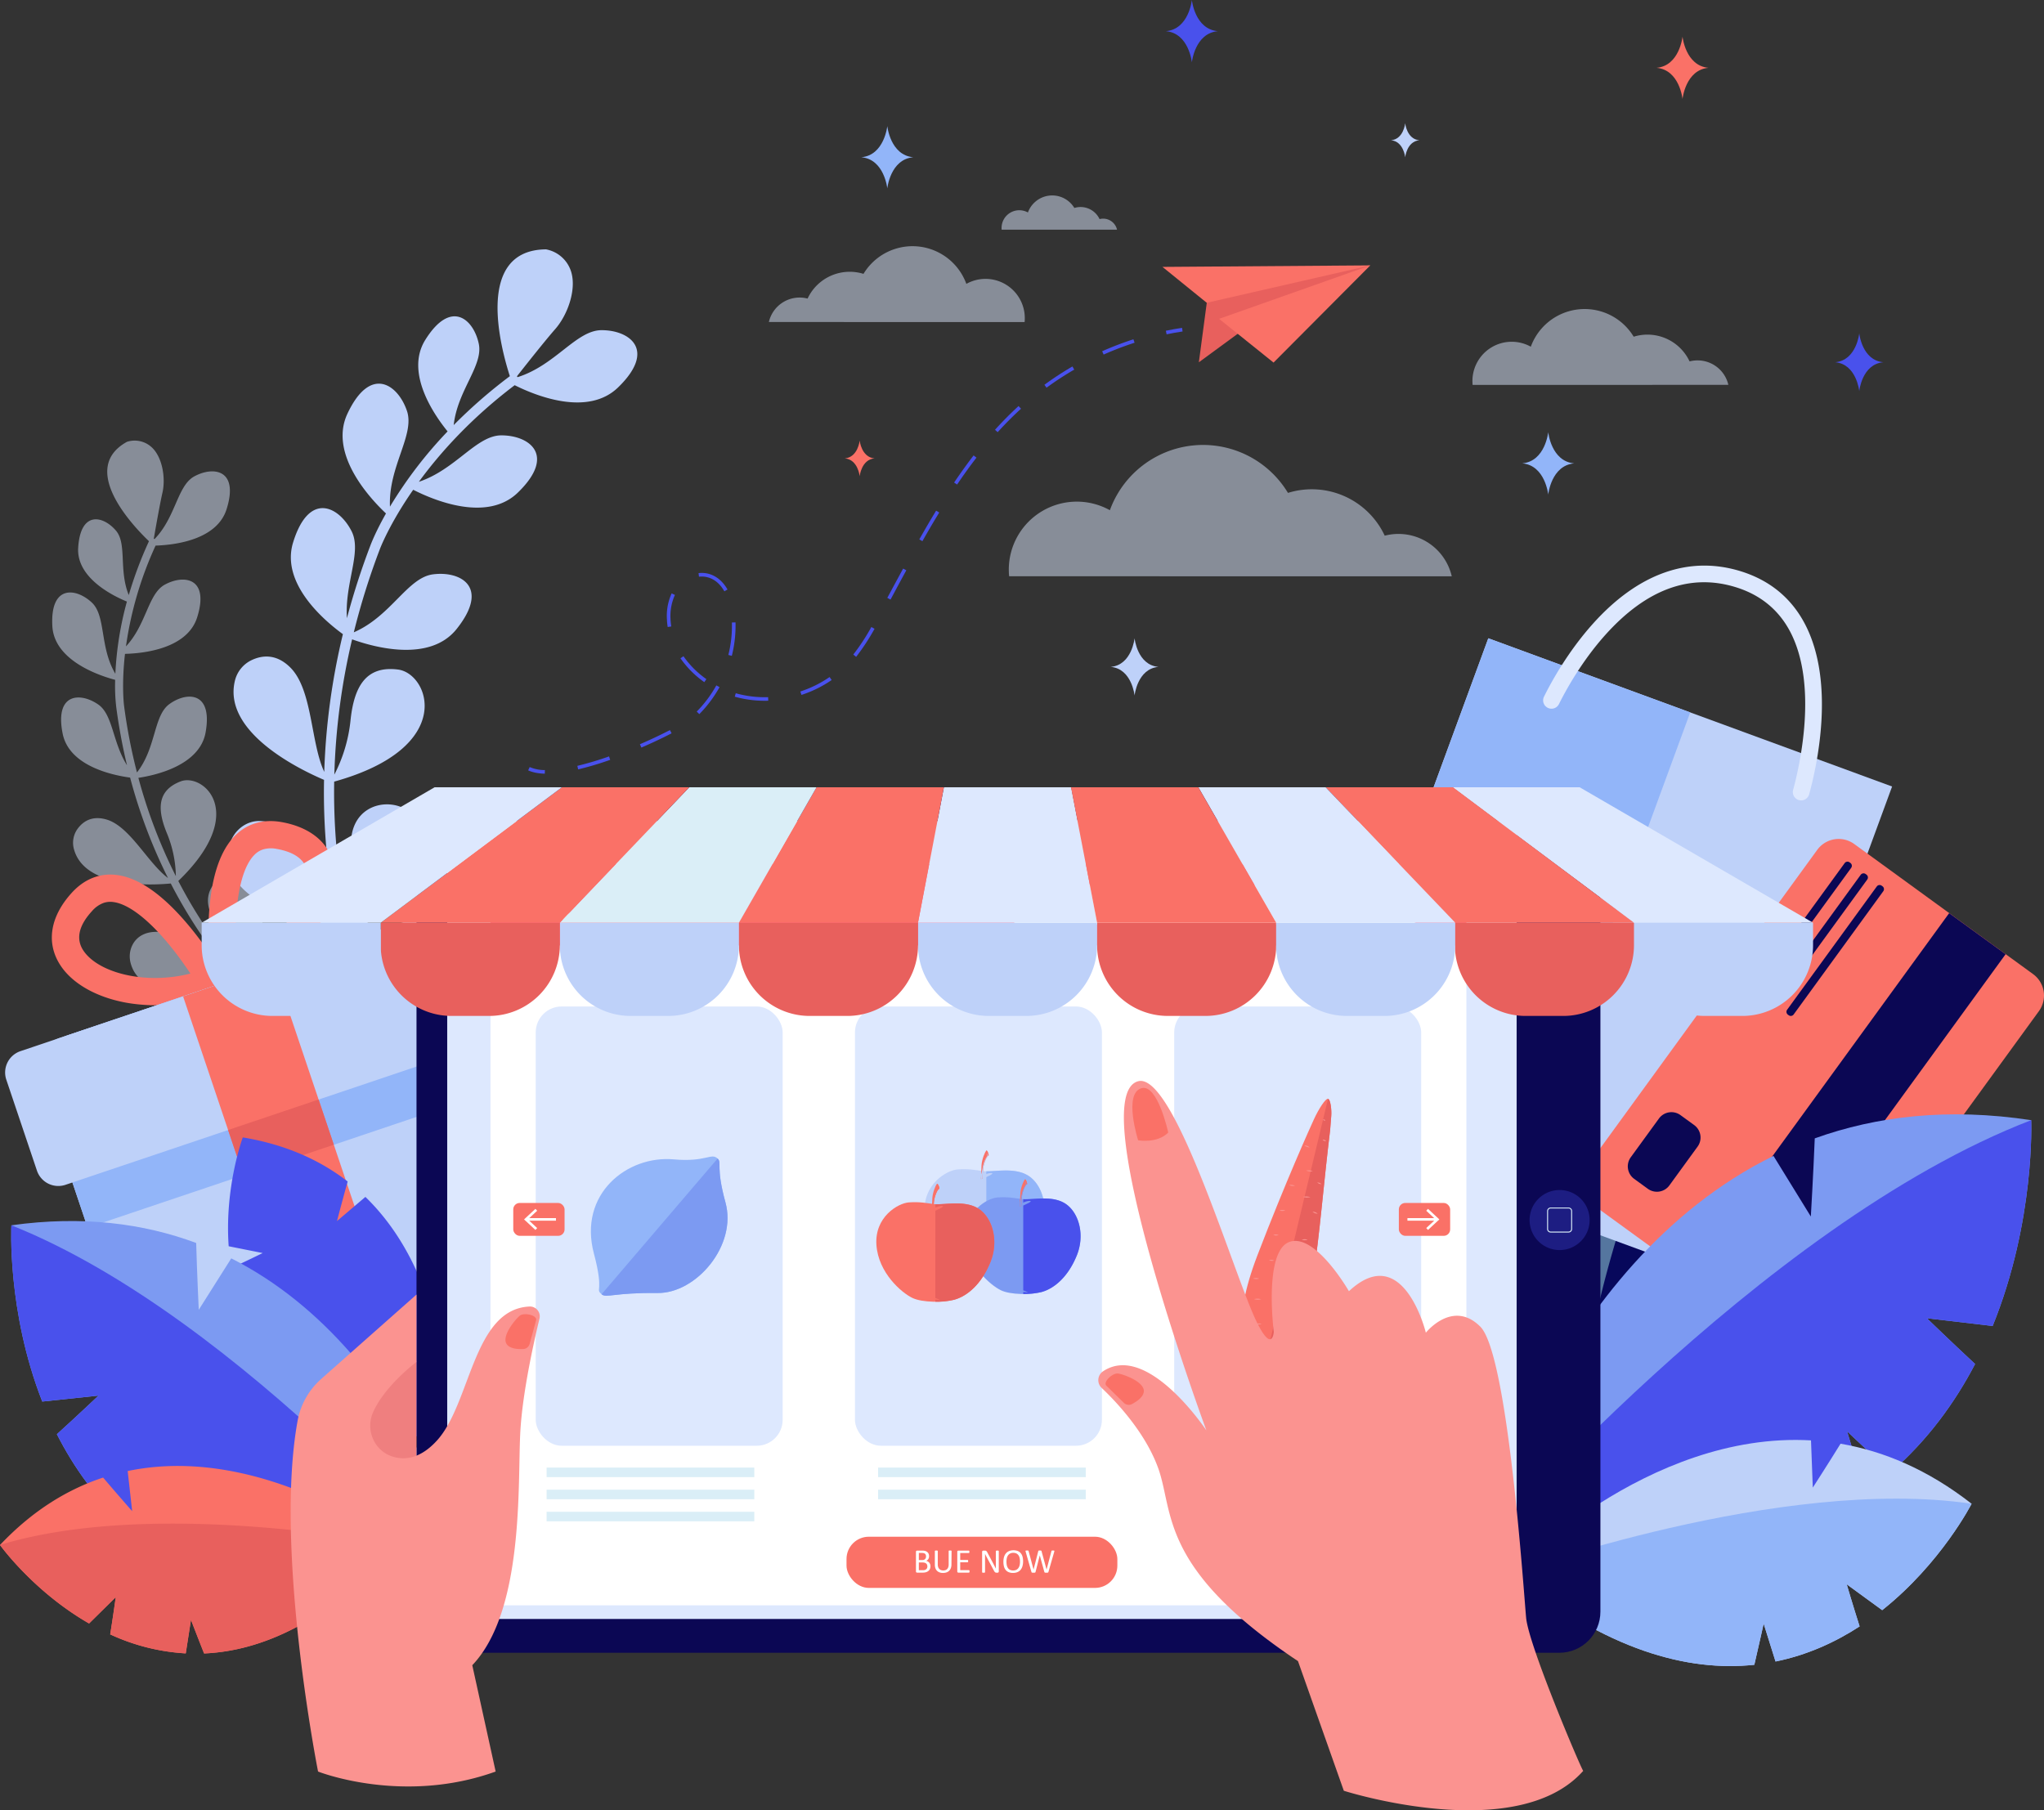 <svg xmlns="http://www.w3.org/2000/svg" viewBox="0 0 1783.84 1579.98">
  <rect x="0" y="0" width="1783.84" height="1579.98" fill="#333333" stroke="none"/>
  <defs>
    <style>
      .cls-1 {
        isolation: isolate;
      }

      .cls-2, .cls-9 {
        fill: #dde8fe;
      }

      .cls-2 {
        opacity: 0.5;
      }

      .cls-18, .cls-3 {
        fill: #bed1f9;
      }

      .cls-4 {
        fill: #07085b;
      }

      .cls-5 {
        fill: #55769f;
      }

      .cls-19, .cls-6 {
        fill: #fa7167;
      }

      .cls-7 {
        fill: #92b5f9;
      }

      .cls-8 {
        fill: #e8605d;
      }

      .cls-10, .cls-13 {
        fill: #4951ec;
      }

      .cls-11, .cls-17 {
        fill: #7c9af2;
      }

      .cls-12 {
        fill: #0b0754;
      }

      .cls-13 {
        opacity: 0.3;
      }

      .cls-14 {
        fill: #fff;
      }

      .cls-15 {
        fill: #daeef7;
      }

      .cls-16 {
        fill: #ff5b7e;
      }

      .cls-17, .cls-18, .cls-19 {
        mix-blend-mode: multiply;
      }

      .cls-20 {
        fill: #fb9390;
      }

      .cls-21 {
        fill: #ef7f7f;
      }
    </style>
  </defs>
  <title>6</title>
  <g class="cls-1">
    <g id="Layer_1" data-name="Layer 1">
      <path class="cls-2" d="M295.64,619.42c-42.6,23.5,5.64,73.8,19.2,86.75a339.86,339.86,0,0,0-17.63,47c-8.87-21.75-1.44-44.73-11.15-56.2-10.88-12.85-30.95-18-33,14.88-1.61,26,29.52,41.67,42.52,47a288.88,288.88,0,0,0-10.08,63c-13.84-23.19-8.07-50.53-20.56-62.18-13.67-12.75-36.46-15.82-34.42,20.68,1.69,30.17,41.17,43.2,54.82,46.82a157.94,157.94,0,0,0,1,24.24,491.55,491.55,0,0,0,9.34,50.35c-12.67-20.09-12.23-44-25-53-15.32-10.72-38.31-10.56-31.18,25.29,5.64,28.36,43.36,36.34,58.88,38.44a456.66,456.66,0,0,0,33.07,87.65c-17.63-13.1-33.1-44.85-53.45-51-13.35-4-21.24,2.19-25.54,8.17a20.74,20.74,0,0,0-3.11,17.6c9.28,34.34,67.12,31.62,84.52,30a431.94,431.94,0,0,0,50.31,76.52c-9.18-6.69-23-16.86-29.92-22.46-10.93-8.84-30.31-15-42.91-10.17-.53.2-1,.42-1.52.64-9.31,4.28-13.64,15-11,24.91,10.4,38.74,77.33,19.22,91.64,14.57.12.13.23.27.35.41,42.64,49.17,81.12,70.89,82.73,71.79l3.33-6c-.37-.21-37-20.91-77.43-66.36,29-57.56,7.95-92.42-8.24-92.56-16.73-.16-34.64,17.93-18.64,41.9,9.29,13.9,15.8,30.67,19.65,42.31a424.27,424.27,0,0,1-51.78-77.7c61.91-59.61,21.62-94.49,2-86.9-19.89,7.69-21.05,23.49-11.71,45.83a102,102,0,0,1,7.58,36.87A450.19,450.19,0,0,1,305.6,912.7c15.14-2.28,53.5-10.85,58.66-39.64,6.44-36-16.55-35.7-31.66-24.69-13.89,10.12-11.37,38.22-28.24,59.62a481.84,481.84,0,0,1-11.17-57.5c-.06-.33-2.47-17.85.72-46,15.46-.37,54.25-4.13,63-31.9,10.94-34.88-11.9-37.5-28.28-28.49-14.62,8-16,34.83-33.87,53.86A315.39,315.39,0,0,1,320.61,710c16.05-.51,53.51-4.66,62-31.88,10.94-34.88-11.9-37.5-28.28-28.49-14.82,8.15-16.05,35.59-34.62,54.66l-.66-.31c1.68-9.73,5.31-30.37,7.55-40.15,3-13.06-.17-32-10.11-40.29A21.85,21.85,0,0,0,295.64,619.42Z" transform="translate(-184.83 -233.8)"/>
      <path class="cls-3" d="M661.32,451.44c-63,.55-39,87.58-31.53,110.68a440.08,440.08,0,0,0-49,42.68c3.28-30.25,25.89-51.87,21.89-70.92-4.49-21.35-24.19-39.56-46.74-3.35-17.86,28.7,8,65.67,19.51,79.8A373.62,373.62,0,0,0,525.16,676c-1.5-35,21.9-62.56,14.84-83.53-7.73-22.95-31.81-40.47-51.95,2.38-16.65,35.42,20.32,74.58,33.64,87.1-9.3,16.43-13.31,27.13-13.73,28.27a639.38,639.38,0,0,0-20.36,63.14c-2.06-30.7,13.19-57.73,4.14-75.76-10.87-21.64-37.16-35.62-51.11,9.63-11,35.8,27.05,68.12,43.45,80.06A591.18,591.18,0,0,0,467.81,907.5c-12-25.78-10.12-71.49-29.52-91-12.73-12.81-25.56-10.58-34.14-6.41a26.87,26.87,0,0,0-14.38,18.14c-10.56,44.86,57,77.37,77.86,86.23a559.26,559.26,0,0,0,10.23,118.18c-6.35-13.28-15.82-33.36-20.27-44-7-16.8-25.31-35.75-42.65-38-.72-.1-1.43-.17-2.12-.21C399.57,949.53,388,959.09,385,972c-12,50.54,76.29,69.5,95.47,73l.15.69c18.32,82.29,48.81,130.73,50.09,132.75l7.48-4.76c-.3-.47-29.29-46.61-47.4-123.3,68.52-47.73,66-100.44,47.59-110.57-19-10.47-50.51-.89-47,36.28,2,21.56-.88,44.69-3.66,60.32A549.53,549.53,0,0,1,476.48,916c107.25-29.81,82.81-94.37,55.74-97.81-27.4-3.48-38.45,13.81-41.55,45a132.41,132.41,0,0,1-14.06,46.7,581.72,581.72,0,0,1,15.52-118.07c18.65,6.72,67.65,20.57,91.24-9.07,29.49-37,3.12-50.87-20.88-47.63-22.06,3-36.48,36.56-68.88,50.56a624.76,624.76,0,0,1,22.66-72.41c.14-.4,8.18-21.86,29.17-52,17.85,9.09,64.38,28.69,91.4,2.4,33.93-33,9.52-50.06-14.7-49.88-21.6.16-39.71,29.82-71.76,40.53C568.79,629.11,595.83,598.92,634,570c18.6,9.3,63.85,27.63,90.33,1.86,33.94-33,9.52-50.07-14.69-49.88-21.91.16-40.21,30.68-73.11,41l-.56-.75c7.91-10.06,24.74-31.34,33.33-41.11,11.45-13,19.46-36.53,13.28-52.15A28.33,28.33,0,0,0,661.32,451.44Z" transform="translate(-184.83 -233.8)"/>
      <path class="cls-4" d="M416.29,1411.8c6.58-9.67,16.54-23.93,16.54-23.93l-24.77,11.64a167.51,167.51,0,0,1-21.38-59c12.91-6,27.41-13.09,27.41-13.09l-29.68-5.93c-3.72-51.85,12.3-95,12.3-95,103.5,83.91,179.2,265.88,179.2,265.88C492.26,1480.05,443.67,1448.76,416.29,1411.8Z" transform="translate(-184.83 -233.8)"/>
      <g>
        <path class="cls-5" d="M1679.58,1136.79c-32.37,12.92-56.19,31-73.56,51.85,7,13.06,15,28.76,15,28.76l-26-13.85C1538.31,1289.2,1572.6,1407,1572.6,1407c71.65-27.2,108.59-64.35,125.64-102.39-7.7-7.27-19.29-18-19.29-18l24.2,5.5a152.11,152.11,0,0,0,7.46-56.39c-12.6-2.78-26.82-6.27-26.82-6.27l25.13-11C1702.14,1171.83,1679.58,1136.79,1679.58,1136.79Z" transform="translate(-184.83 -233.8)"/>
        <path class="cls-4" d="M1698.24,1304.61c-7.7-7.27-19.29-18-19.29-18l24.2,5.5a152.11,152.11,0,0,0,7.46-56.39c-12.6-2.78-26.82-6.27-26.82-6.27l25.13-11c-6.78-46.64-29.34-81.68-29.34-81.68-75.32,94.4-107,270.21-107,270.21C1644.25,1379.8,1681.19,1342.65,1698.24,1304.61Z" transform="translate(-184.83 -233.8)"/>
      </g>
      <g>
        <path class="cls-6" d="M430.68,951.33c-15.57-2.8-29.33,1-39.81,10.93-14.6,13.88-22.67,39.63-24,76.56-.33,9.41-.17,18.31.16,25.9-4.34-6.28-9.65-13.52-15.65-20.88C328,1015.23,306,999.6,286,997.39c-14.37-1.58-27.62,3.74-38.31,15.39-19.51,21.26-23,44.74-9.54,64.43,10.58,15.5,31.25,27.06,56.71,31.72a147.17,147.17,0,0,0,72.64-5.46c2-.69,4.07-1.42,6.07-2.2l3.2-1.24L384,1098q3.11-.9,6.17-1.93a147.22,147.22,0,0,0,61.14-39.6c17.45-19.11,26.91-40.82,26-59.57C476.05,973,459.07,956.45,430.68,951.33ZM257.82,1063.78c-7-10.2-4.48-22,7.42-34.9a24.44,24.44,0,0,1,10.1-7.05,18.29,18.29,0,0,1,8-.77c13.17,1.45,30.71,14.8,49.39,37.6,7.37,9,13.69,18,18.27,24.86C311.3,1093.62,270.79,1082.77,257.82,1063.78Zm195.66-65.72c1.17,23-24.53,56.12-62.27,72.12-.53-8.26-.92-19.22-.5-30.84,1.07-29.46,7-50.7,16.56-59.82a18.17,18.17,0,0,1,6.88-4.25,24.42,24.42,0,0,1,12.31-.51C443.76,977.88,452.86,985.72,453.48,998.06Z" transform="translate(-184.83 -233.8)"/>
        <path class="cls-3" d="M632.06,1354.26l-289.89,97.66a29.83,29.83,0,0,1-37.78-18.74l-86.14-255.71A29.82,29.82,0,0,1,237,1139.69L526.88,1042a29.8,29.8,0,0,1,37.77,18.74l86.15,255.71A29.83,29.83,0,0,1,632.06,1354.26Z" transform="translate(-184.83 -233.8)"/>
        <path class="cls-7" d="M607.73,1188.63,261.32,1305.32,221,1185.54a38.34,38.34,0,0,1,24.1-48.57l273.73-92.21a38.33,38.33,0,0,1,48.57,24.09Z" transform="translate(-184.83 -233.8)"/>
        <path class="cls-3" d="M600.45,1147.15,242,1267.9a19.68,19.68,0,0,1-24.93-12.37l-26.73-79.36a19.67,19.67,0,0,1,12.37-24.93l358.43-120.75a19.69,19.69,0,0,1,24.94,12.37l26.73,79.35A19.69,19.69,0,0,1,600.45,1147.15Z" transform="translate(-184.83 -233.8)"/>
        <rect class="cls-6" x="394.96" y="1081.54" width="83.33" height="329.46" transform="translate(-559.84 -29.2) rotate(-18.62)"/>
        <rect class="cls-8" x="388.32" y="1205.72" width="83.33" height="41.63" transform="translate(-553.9 -32.35) rotate(-18.62)"/>
        <rect class="cls-3" x="1393.84" y="841.55" width="375.4" height="455.42" transform="translate(280.46 -713.28) rotate(20.16)"/>
        <rect class="cls-7" x="1399.59" y="809.22" width="187.7" height="455.42" transform="translate(263.92 -684.9) rotate(20.16)"/>
        <path class="cls-9" d="M1535.92,851.73h0a7.25,7.25,0,0,1-3.62-9.86c6.07-12.28,20.53-38.88,42.52-63.46,39.66-44.35,84.59-60.17,129.94-45.78,25.16,8,43.85,23.6,55.59,46.4,26.53,51.57,9.79,124.73,3.38,148a7.25,7.25,0,0,1-9.23,5h0a7.24,7.24,0,0,1-4.77-8.8c5.84-21.58,21.65-91-2.27-137.51-9.91-19.23-25.74-32.42-47.07-39.19-40.06-12.72-78.67,1.29-114.74,41.62-20.72,23.17-34.61,48.74-40.33,60.25A7.23,7.23,0,0,1,1535.92,851.73Z" transform="translate(-184.83 -233.8)"/>
        <path class="cls-10" d="M396.71,1226.54c37.94,6.26,67.89,20.16,91.54,38.48-4.42,15.72-9.33,34.53-9.33,34.53l24.8-21.09c81.28,78.91,72.19,214,72.19,214-83.65-12.37-132.24-43.66-159.62-80.62,6.58-9.67,16.54-23.93,16.54-23.93l-24.77,11.64a167.51,167.51,0,0,1-21.38-59c12.91-6,27.41-13.09,27.41-13.09l-29.68-5.93C380.69,1269.64,396.71,1226.54,396.71,1226.54Z" transform="translate(-184.83 -233.8)"/>
        <path class="cls-11" d="M194.79,1303.23c62.12-8.68,115.52-1.59,161.25,15.45.74,26.63,2.25,58.32,2.25,58.32l28.37-44.9C551.56,1415.51,603,1630.24,603,1630.24c-136.27,21.37-227.14-3.75-287.73-48,5.56-18.25,14.13-45.31,14.13-45.31l-32.93,30.17c-27.27-24.24-47.28-52.57-62-81.51,17.21-15.58,36.33-33.7,36.33-33.7l-49.09,5.19C190.77,1378.13,194.79,1303.23,194.79,1303.23Z" transform="translate(-184.83 -233.8)"/>
        <path class="cls-10" d="M315.28,1582.23c5.56-18.25,14.13-45.31,14.13-45.31l-32.93,30.17c-27.27-24.24-47.28-52.57-62-81.51,17.21-15.58,36.33-33.7,36.33-33.7l-49.09,5.19c-31-78.94-27-153.84-27-153.84,201.94,80.41,408.22,327,408.22,327C466.74,1651.61,375.87,1626.49,315.28,1582.23Z" transform="translate(-184.83 -233.8)"/>
        <path class="cls-6" d="M184.83,1582.26c28.6-30.25,59.21-48.71,90-58.83,11.42,13.49,25.34,29.29,25.34,29.29l-3.91-35c120-25.13,235.72,64.84,235.72,64.84-61.76,67.56-119.28,92.21-169,94.39-4.69-11.76-11.46-29.34-11.46-29.34l-4.56,29.28A181.25,181.25,0,0,1,281,1660.3c2.46-15.21,4.86-32.53,4.86-32.53l-23.3,23C213.79,1622.75,184.83,1582.26,184.83,1582.26Z" transform="translate(-184.83 -233.8)"/>
        <path class="cls-8" d="M362.93,1676.92c-4.69-11.76-11.46-29.34-11.46-29.34l-4.56,29.28A181.25,181.25,0,0,1,281,1660.3c2.46-15.21,4.86-32.53,4.86-32.53l-23.3,23c-48.79-28.06-77.75-68.55-77.75-68.55,138-42,347.13.27,347.13.27C470.2,1650.09,412.68,1674.74,362.93,1676.92Z" transform="translate(-184.83 -233.8)"/>
        <path class="cls-6" d="M1569.38,1252.56l201.39-277a23.12,23.12,0,0,1,32.29-5.1L1959.15,1084a23.13,23.13,0,0,1,5.1,32.3l-201.39,277a23.13,23.13,0,0,1-32.3,5.1l-156.08-113.5A23.12,23.12,0,0,1,1569.38,1252.56Z" transform="translate(-184.83 -233.8)"/>
        <rect class="cls-12" x="1601.88" y="1175.34" width="388.68" height="60.92" transform="translate(3642.98 228.39) rotate(126.02)"/>
        <path class="cls-12" d="M1744.49,1115.1l78.24-107.59a3.06,3.06,0,0,1,4.28-.68l.74.53a3.07,3.07,0,0,1,.67,4.29l-78.24,107.59a3.06,3.06,0,0,1-4.28.68l-.73-.53A3.08,3.08,0,0,1,1744.49,1115.1Z" transform="translate(-184.83 -233.8)"/>
        <path class="cls-12" d="M1744.17,1086.08l64.54-88.76a3.07,3.07,0,0,1,4.29-.68l.73.53a3.08,3.08,0,0,1,.68,4.29l-64.55,88.76a3.07,3.07,0,0,1-4.28.68l-.73-.54A3.06,3.06,0,0,1,1744.17,1086.08Z" transform="translate(-184.83 -233.8)"/>
        <path class="cls-12" d="M1716.46,1094.72l78.24-107.59a3.05,3.05,0,0,1,4.28-.68l.74.53a3.07,3.07,0,0,1,.67,4.29l-78.24,107.59a3.06,3.06,0,0,1-4.28.68l-.73-.53A3.07,3.07,0,0,1,1716.46,1094.72Z" transform="translate(-184.83 -233.8)"/>
        <path class="cls-12" d="M1608,1243.9l24.61-33.83a13.46,13.46,0,0,1,18.81-3l11.94,8.68a13.47,13.47,0,0,1,3,18.81l-24.6,33.83a13.48,13.48,0,0,1-18.82,3l-11.93-8.68A13.48,13.48,0,0,1,1608,1243.9Z" transform="translate(-184.83 -233.8)"/>
        <path class="cls-11" d="M1957.49,1211.47c-72.57-11-135.15-3.42-188.89,15.9-1.23,31.15-3.42,68.2-3.42,68.2l-32.59-52.91c-194.07,95.37-257.17,345.93-257.17,345.93,159.16,26.85,265.83-1.32,337.32-52.29-6.26-21.43-15.92-53.21-15.92-53.21l38.12,35.75c32.24-28,56-60.88,73.59-94.54-19.93-18.46-42.06-39.92-42.06-39.92l57.38,6.73C1961.18,1299.16,1957.49,1211.47,1957.49,1211.47Z" transform="translate(-184.83 -233.8)"/>
        <path class="cls-10" d="M1812.74,1536.3c-6.26-21.43-15.92-53.21-15.92-53.21l38.12,35.75c32.24-28,56-60.88,73.59-94.54-19.93-18.46-42.06-39.92-42.06-39.92l57.38,6.73c37.33-91.95,33.64-179.64,33.64-179.64-237.37,91.36-482.07,377.12-482.07,377.12C1634.58,1615.44,1741.25,1587.27,1812.74,1536.3Z" transform="translate(-184.83 -233.8)"/>
        <path class="cls-3" d="M1905.49,1546.27c-38.37-30-77-46-114.37-52.4-10.87,17.6-24.22,38.3-24.22,38.3l-1.58-41.21c-143.28-8.16-261.47,116.09-261.47,116.09,83.24,67.42,154.09,85.93,212,79.78,3.37-14.43,8.15-35.95,8.15-35.95l10.37,33.09c27.77-5.66,52.25-16.91,73.37-30.64-5.5-17.17-11.29-36.79-11.29-36.79l31,22.6C1879,1598.17,1905.49,1546.27,1905.49,1546.27Z" transform="translate(-184.83 -233.8)"/>
        <path class="cls-7" d="M1715.89,1686.83c3.37-14.43,8.15-35.95,8.15-35.95l10.37,33.09c27.77-5.66,52.25-16.91,73.37-30.64-5.5-17.17-11.29-36.79-11.29-36.79l31,22.6c51.56-41,78-92.87,78-92.87-167-24.6-401.64,60.78-401.64,60.78C1587.09,1674.47,1657.94,1693,1715.89,1686.83Z" transform="translate(-184.83 -233.8)"/>
      </g>
      <path class="cls-3" d="M1411.17,341.4s-1.4,13.86-12.34,14.82c10.94,1,12.34,14.82,12.34,14.82s1.41-13.86,12.34-14.82C1412.58,355.26,1411.17,341.4,1411.17,341.4Z" transform="translate(-184.83 -233.8)"/>
      <path class="cls-3" d="M1175,790.86s-2.37,23.37-20.81,25c18.44,1.62,20.81,25,20.81,25s2.37-23.37,20.82-25C1177.34,814.23,1175,790.86,1175,790.86Z" transform="translate(-184.83 -233.8)"/>
      <path class="cls-10" d="M1807.44,524.76s-2.39,23.56-21,25.19c18.59,1.63,21,25.2,21,25.2s2.39-23.57,21-25.2C1809.83,548.32,1807.44,524.76,1807.44,524.76Z" transform="translate(-184.83 -233.8)"/>
      <path class="cls-7" d="M1536,611s-2.58,25.45-22.66,27.21C1533.4,640,1536,665.46,1536,665.46s2.59-25.46,22.67-27.22C1538.57,636.48,1536,611,1536,611Z" transform="translate(-184.83 -233.8)"/>
      <path class="cls-7" d="M959.19,343.82s-2.58,25.46-22.66,27.22c20.08,1.76,22.66,27.22,22.66,27.22s2.59-25.46,22.67-27.22C961.78,369.28,959.19,343.82,959.19,343.82Z" transform="translate(-184.83 -233.8)"/>
      <path class="cls-10" d="M1225,233.8s-2.58,25.46-22.66,27.22c20.08,1.76,22.66,27.21,22.66,27.21s2.58-25.45,22.67-27.21C1227.54,259.26,1225,233.8,1225,233.8Z" transform="translate(-184.83 -233.8)"/>
      <path class="cls-6" d="M1653.2,265.77s-2.58,25.46-22.67,27.22c20.09,1.76,22.67,27.21,22.67,27.21s2.58-25.45,22.67-27.21C1655.78,291.23,1653.2,265.77,1653.2,265.77Z" transform="translate(-184.83 -233.8)"/>
      <path class="cls-6" d="M935.09,618.35s-1.47,14.52-12.94,15.53c11.47,1,12.94,15.53,12.94,15.53s1.47-14.53,12.94-15.53C936.56,632.87,935.09,618.35,935.09,618.35Z" transform="translate(-184.83 -233.8)"/>
      <rect class="cls-12" x="363.49" y="687.14" width="1033.22" height="755.4" rx="35.88"/>
      <path class="cls-9" d="M401.73,716.63h921.87a0,0,0,0,1,0,0v696.43a0,0,0,0,1,0,0H401.73a11.44,11.44,0,0,1-11.44-11.44V728.07A11.44,11.44,0,0,1,401.73,716.63Z"/>
      <path class="cls-13" d="M1572.14,1298.65a26.2,26.2,0,1,1-26.2-26.2A26.2,26.2,0,0,1,1572.14,1298.65Z" transform="translate(-184.83 -233.8)"/>
      <rect class="cls-14" x="428.07" y="808.97" width="851.68" height="592.15"/>
      <path class="cls-15" d="M1553.75,1309.56h-15.62a3.1,3.1,0,0,1-3.11-3.1v-15.62a3.11,3.11,0,0,1,3.11-3.11h15.62a3.1,3.1,0,0,1,3.1,3.11v15.62A3.1,3.1,0,0,1,1553.75,1309.56Zm-15.62-21a2.26,2.26,0,0,0-2.26,2.26v15.62a2.26,2.26,0,0,0,2.26,2.26h15.62a2.26,2.26,0,0,0,2.26-2.26v-15.62a2.26,2.26,0,0,0-2.26-2.26Z" transform="translate(-184.83 -233.8)"/>
      <path class="cls-16" d="M1464.57,1059v-43.87a27.21,27.21,0,0,0-27.21-27.21H640.11a27.21,27.21,0,0,0-27.21,27.21V1059Z" transform="translate(-184.83 -233.8)"/>
      <rect class="cls-14" x="876.58" y="772.41" width="366.61" height="34.52" rx="15.04"/>
      <path class="cls-14" d="M683.26,1023.48a15,15,0,1,1-15-15A15,15,0,0,1,683.26,1023.48Z" transform="translate(-184.83 -233.8)"/>
      <path class="cls-14" d="M748.79,1023.48a15,15,0,1,1-15-15A15,15,0,0,1,748.79,1023.48Z" transform="translate(-184.83 -233.8)"/>
      <path class="cls-14" d="M814.31,1023.48a15,15,0,1,1-15-15A15,15,0,0,1,814.31,1023.48Z" transform="translate(-184.83 -233.8)"/>
      <rect class="cls-9" x="467.53" y="878.45" width="215.52" height="383.4" rx="22.65"/>
      <g>
        <path class="cls-7" d="M817.93,1283.19c10.38,37.71-25.53,79.52-59.19,79.14-38.26-.43-44.84,4.67-48.89,1.09-5.81-5.13,2.43-1.25-6.68-35.42-13.88-52,28.93-86,69.74-82.3,28.06,2.56,32.62-6,38.19-.73C815.08,1248.77,809.32,1251.89,817.93,1283.19Z" transform="translate(-184.83 -233.8)"/>
        <path class="cls-17" d="M758.74,1362.33c33.66.38,69.57-41.43,59.19-79.14-8.61-31.3-2.85-34.42-6.83-38.22L709.85,1363.42C713.9,1367,720.48,1361.9,758.74,1362.33Z" transform="translate(-184.83 -233.8)"/>
      </g>
      <rect class="cls-9" x="746.14" y="878.45" width="215.53" height="383.4" rx="22.65"/>
      <g>
        <path class="cls-3" d="M1042.79,1255.94c9.23,1.19,29.41-4.53,41.82,5.71,10.79,8.91,15.52,27.83,8.47,45.46-7.91,19.78-20.68,30.52-32.24,33.68-9.42,2.57-28.38,2.75-37.32-1.66-9.42-4.66-29.91-22.05-31.68-46.86s19.12-37.15,28.87-37.81S1035.92,1255.05,1042.79,1255.94Z" transform="translate(-184.83 -233.8)"/>
        <path class="cls-7" d="M1084.61,1261.65c-11.27-9.3-28.95-5.44-39-5.54v86.49a65.93,65.93,0,0,0,15.24-1.81c11.56-3.16,24.33-13.9,32.24-33.68C1100.13,1289.48,1095.4,1270.56,1084.61,1261.65Z" transform="translate(-184.83 -233.8)"/>
        <path class="cls-18" d="M1030.24,1261.86c2.23,1.37,7.75,2.72,14.69-.38s6.72-3.88,4.88-3.88c-4,0-8.42,3.21-10.86,3.58S1034,1262.6,1030.24,1261.86Z" transform="translate(-184.83 -233.8)"/>
        <path class="cls-6" d="M1047.45,1242.48c-1.3.27-4,6.19-4.53,11.1-.8,7.28-.42,8.82-.82,9-.86.28-1.25.3-1.17.32s.15-6.28.5-12.12c.31-5.09,2.92-11.53,4.12-12.62C1046.43,1237.3,1048.13,1242.34,1047.45,1242.48Z" transform="translate(-184.83 -233.8)"/>
        <path class="cls-18" d="M1046.37,1242.81a22.89,22.89,0,0,0-3.25,7.09c-.86,3-1.21,6.8-2.06,8.86-.09,2.41-.13,4.09-.13,4.09s.31,0,1.17-.32c.4-.13,0-1.67.82-9,.53-4.91,3.23-10.83,4.53-11.1.37-.07,0-1.57-.47-2.81l-.92-.12C1045.89,1241.21,1046.79,1242.37,1046.37,1242.81Z" transform="translate(-184.83 -233.8)"/>
        <path class="cls-6" d="M1045.56,1238.1c-.39.46,1.13,4.38,1.89,4.38S1046.47,1236.94,1045.56,1238.1Z" transform="translate(-184.83 -233.8)"/>
        <path class="cls-18" d="M1048.44,1341.23a30.16,30.16,0,0,0-7.76-.44c-2.57.28-4.64-1-2.49-1.63C1043.07,1337.81,1048.44,1341.23,1048.44,1341.23Z" transform="translate(-184.83 -233.8)"/>
        <path class="cls-11" d="M1076.6,1280.34c8.82,1.14,28.12-4.33,40,5.46,10.33,8.52,14.84,26.61,8.1,43.47-7.56,18.91-19.77,29.18-30.82,32.2-9,2.46-27.14,2.63-35.69-1.59-9-4.45-28.6-21.08-30.29-44.8s18.29-35.53,27.61-36.16S1070,1279.49,1076.6,1280.34Z" transform="translate(-184.83 -233.8)"/>
        <path class="cls-10" d="M1124.68,1329.27c6.74-16.86,2.23-35-8.1-43.47-11.34-9.36-29.47-4.78-38.75-5.35v82.76a65,65,0,0,0,16-1.74C1104.91,1358.45,1117.12,1348.18,1124.68,1329.27Z" transform="translate(-184.83 -233.8)"/>
        <path class="cls-17" d="M1064.6,1286c2.13,1.31,7.41,2.6,14.05-.37s6.42-3.7,4.66-3.7c-3.81,0-8,3.07-10.38,3.42S1068.2,1286.71,1064.6,1286Z" transform="translate(-184.83 -233.8)"/>
        <path class="cls-6" d="M1081.06,1267.47c-1.25.25-3.82,5.91-4.34,10.61-.76,7-.4,8.44-.78,8.56-.82.27-1.19.28-1.12.3s.14-6,.48-11.58c.3-4.87,2.79-11,3.94-12.07C1080.08,1262.52,1081.71,1267.34,1081.06,1267.47Z" transform="translate(-184.83 -233.8)"/>
        <path class="cls-17" d="M1080,1267.79a21.7,21.7,0,0,0-3.1,6.78c-.83,2.89-1.16,6.5-2,8.47-.08,2.3-.12,3.9-.12,3.9s.3,0,1.12-.3c.38-.12,0-1.59.78-8.56.52-4.7,3.09-10.36,4.34-10.61.35-.07,0-1.5-.46-2.69l-.88-.12C1079.57,1266.25,1080.43,1267.36,1080,1267.79Z" transform="translate(-184.83 -233.8)"/>
        <path class="cls-6" d="M1079.25,1263.29c-.38.43,1.08,4.17,1.81,4.18S1080.12,1262.17,1079.25,1263.29Z" transform="translate(-184.83 -233.8)"/>
        <path class="cls-17" d="M1082,1361.89a29,29,0,0,0-7.42-.42c-2.45.27-4.43-1-2.38-1.56C1076.86,1358.62,1082,1361.89,1082,1361.89Z" transform="translate(-184.83 -233.8)"/>
        <path class="cls-6" d="M999.82,1284.7c9.08,1.17,28.93-4.46,41.14,5.62,10.62,8.76,15.27,27.37,8.33,44.72-7.77,19.46-20.34,30-31.7,33.13-9.27,2.53-27.93,2.71-36.73-1.64-9.26-4.57-29.42-21.68-31.16-46.09s18.82-36.55,28.4-37.2S993.07,1283.83,999.82,1284.7Z" transform="translate(-184.83 -233.8)"/>
        <path class="cls-8" d="M1041,1290.32c-11.67-9.63-30.32-4.92-39.87-5.51V1370a66.62,66.62,0,0,0,16.5-1.78c11.36-3.11,23.93-13.67,31.7-33.13C1056.23,1317.69,1051.58,1299.08,1041,1290.32Z" transform="translate(-184.83 -233.8)"/>
        <path class="cls-19" d="M987.47,1290.53c2.2,1.34,7.63,2.67,14.46-.38s6.61-3.81,4.8-3.82c-3.93,0-8.29,3.16-10.68,3.53S991.18,1291.25,987.47,1290.53Z" transform="translate(-184.83 -233.8)"/>
        <path class="cls-6" d="M1004.41,1271.46c-1.28.26-3.93,6.08-4.46,10.92-.79,7.16-.41,8.68-.8,8.8-.85.28-1.23.29-1.15.32s.14-6.18.49-11.92c.3-5,2.87-11.35,4-12.42C1003.41,1266.37,1005.08,1271.32,1004.41,1271.46Z" transform="translate(-184.83 -233.8)"/>
        <path class="cls-19" d="M1003.35,1271.79a22,22,0,0,0-3.2,7c-.85,3-1.19,6.69-2,8.71-.08,2.38-.12,4-.12,4s.3,0,1.15-.32c.39-.12,0-1.64.8-8.8.53-4.84,3.18-10.66,4.46-10.92.36-.07,0-1.55-.47-2.77l-.9-.12C1002.87,1270.21,1003.76,1271.35,1003.35,1271.79Z" transform="translate(-184.83 -233.8)"/>
        <path class="cls-6" d="M1002.55,1267.15c-.38.45,1.11,4.3,1.86,4.31S1003.45,1266,1002.55,1267.15Z" transform="translate(-184.83 -233.8)"/>
        <path class="cls-19" d="M1005.38,1368.6a30.18,30.18,0,0,0-7.63-.44c-2.53.29-4.57-1-2.45-1.59C1000.1,1365.23,1005.38,1368.6,1005.38,1368.6Z" transform="translate(-184.83 -233.8)"/>
      </g>
      <rect class="cls-9" x="1024.76" y="878.45" width="215.53" height="383.4" rx="22.65"/>
      <g>
        <path class="cls-6" d="M1345.68,1220.05c-11.5,94.22-14.09,184.58-42.27,190.73-17.68,3.86-28.3-5.54-28.3-5.54s-17.54-11.76,7.22-76.14,45.58-110.53,49.37-118.77c4-8.65,10-18,12.11-17.48s3.28,9.19,2.81,15.19Z" transform="translate(-184.83 -233.8)"/>
        <path class="cls-8" d="M1303.41,1410.78c28.18-6.15,30.77-96.51,42.27-190.73l.94-12c.47-6-.7-14.68-2.81-15.19l-52.35,218.68A38.07,38.07,0,0,0,1303.41,1410.78Z" transform="translate(-184.83 -233.8)"/>
        <g>
          <path class="cls-20" d="M1296.83,1334a7.26,7.26,0,0,1-2.3.24,7.63,7.63,0,0,1-2.23-.64,7.29,7.29,0,0,1,2.31-.24A7.51,7.51,0,0,1,1296.83,1334Z" transform="translate(-184.83 -233.8)"/>
          <path class="cls-20" d="M1320,1351.27a9.35,9.35,0,0,1-2.51.47,8.64,8.64,0,0,1-2.53-.41,9.46,9.46,0,0,1,2.51-.47A8.56,8.56,0,0,1,1320,1351.27Z" transform="translate(-184.83 -233.8)"/>
          <path class="cls-20" d="M1285.51,1367.78a14.08,14.08,0,0,1-3.16.4,14.6,14.6,0,0,1-3.16-.49,13.58,13.58,0,0,1,3.17-.4A13.78,13.78,0,0,1,1285.51,1367.78Z" transform="translate(-184.83 -233.8)"/>
          <path class="cls-20" d="M1285.91,1389.33a9.09,9.09,0,0,1-2.56.46,8.86,8.86,0,0,1-2.57-.43,9.72,9.72,0,0,1,2.56-.45A9.45,9.45,0,0,1,1285.91,1389.33Z" transform="translate(-184.83 -233.8)"/>
          <path class="cls-20" d="M1315.29,1397.29a12.55,12.55,0,0,1-2.81,1,12.39,12.39,0,0,1-3,.13,12.14,12.14,0,0,1,2.8-1A11.9,11.9,0,0,1,1315.29,1397.29Z" transform="translate(-184.83 -233.8)"/>
          <path class="cls-20" d="M1305.22,1376.53a6.6,6.6,0,0,1-2.46.26,5,5,0,0,1-2.3-.92,23.82,23.82,0,0,1,2.41,0A11.64,11.64,0,0,1,1305.22,1376.53Z" transform="translate(-184.83 -233.8)"/>
          <path class="cls-20" d="M1326.06,1315.83a9.53,9.53,0,0,1-2.59.45,9.32,9.32,0,0,1-2.6-.44,9.53,9.53,0,0,1,2.59-.45A9.32,9.32,0,0,1,1326.06,1315.83Z" transform="translate(-184.83 -233.8)"/>
          <path class="cls-20" d="M1334.8,1293.11a8.56,8.56,0,0,1-2.42-.45,8.72,8.72,0,0,1-2.1-1.29,6.88,6.88,0,0,1,4.52,1.74Z" transform="translate(-184.83 -233.8)"/>
          <path class="cls-20" d="M1300.71,1311.76a7.78,7.78,0,0,1-2.33.39,7.54,7.54,0,0,1-2.31-.5,7.7,7.7,0,0,1,2.33-.39A8.27,8.27,0,0,1,1300.71,1311.76Z" transform="translate(-184.83 -233.8)"/>
          <path class="cls-20" d="M1306.62,1290.3a10.67,10.67,0,0,1-2.67.42,10,10,0,0,1-2.66-.47,10.27,10.27,0,0,1,2.67-.42A10,10,0,0,1,1306.62,1290.3Z" transform="translate(-184.83 -233.8)"/>
          <path class="cls-20" d="M1328.49,1278.65a16.15,16.15,0,0,1-3.32.34,14.45,14.45,0,0,1-3.29-.55,15.49,15.49,0,0,1,3.32-.34A15.11,15.11,0,0,1,1328.49,1278.65Z" transform="translate(-184.83 -233.8)"/>
          <path class="cls-20" d="M1330.51,1256a12.7,12.7,0,0,1-2.94.16,12.48,12.48,0,0,1-2.86-.72,11.72,11.72,0,0,1,2.94-.17A11.84,11.84,0,0,1,1330.51,1256Z" transform="translate(-184.83 -233.8)"/>
          <path class="cls-20" d="M1327.8,1235.24a7.23,7.23,0,0,1-4.66-1.79,8.88,8.88,0,0,1,2.49.48A9.08,9.08,0,0,1,1327.8,1235.24Z" transform="translate(-184.83 -233.8)"/>
          <path class="cls-20" d="M1341.51,1211.76a2.13,2.13,0,0,1-1.18,0,2.17,2.17,0,0,1-.86-.8,2.14,2.14,0,0,1,1.18,0C1341.13,1211.23,1341.54,1211.69,1341.51,1211.76Z" transform="translate(-184.83 -233.8)"/>
          <path class="cls-20" d="M1342.18,1229.74a4.22,4.22,0,0,1-1.71-.18,4.1,4.1,0,0,1-1.4-1,3.39,3.39,0,0,1,3.11,1.2Z" transform="translate(-184.83 -233.8)"/>
          <path class="cls-20" d="M1338.11,1267.3a5.79,5.79,0,0,1-2-.3,5.37,5.37,0,0,1-1.69-1.13,5.79,5.79,0,0,1,2,.3A5.94,5.94,0,0,1,1338.11,1267.3Z" transform="translate(-184.83 -233.8)"/>
          <path class="cls-20" d="M1314.91,1268.74a9.25,9.25,0,0,1-2.6.13,9.05,9.05,0,0,1-2.5-.76,9.41,9.41,0,0,1,2.6-.12A9.64,9.64,0,0,1,1314.91,1268.74Z" transform="translate(-184.83 -233.8)"/>
          <path class="cls-20" d="M1323.6,1368.72a9.81,9.81,0,0,1-2.58.77,9.58,9.58,0,0,1-2.68-.12,10,10,0,0,1,2.58-.76A10.27,10.27,0,0,1,1323.6,1368.72Z" transform="translate(-184.83 -233.8)"/>
          <path class="cls-20" d="M1331.22,1335.87a9.4,9.4,0,0,1-2.64.28,10.12,10.12,0,0,1-2.58-.61,9.47,9.47,0,0,1,2.64-.28A10,10,0,0,1,1331.22,1335.87Z" transform="translate(-184.83 -233.8)"/>
          <path class="cls-20" d="M1283.76,1349.72a10.17,10.17,0,0,1-2.67.42,9.58,9.58,0,0,1-2.66-.47,10.27,10.27,0,0,1,2.67-.42A9.91,9.91,0,0,1,1283.76,1349.72Z" transform="translate(-184.83 -233.8)"/>
          <path class="cls-20" d="M1273.37,1382.84a7,7,0,0,1-2.12.46,6.72,6.72,0,0,1-2.13-.42,6.29,6.29,0,0,1,2.12-.47A6.59,6.59,0,0,1,1273.37,1382.84Z" transform="translate(-184.83 -233.8)"/>
        </g>
      </g>
      <rect class="cls-6" x="447.93" y="1049.94" width="44.78" height="28.7" rx="5.61"/>
      <polygon class="cls-14" points="485.21 1063.17 461.88 1063.17 468.8 1056.74 467.26 1055.09 457.36 1064.3 467.26 1073.5 468.8 1071.85 461.88 1065.42 485.21 1065.42 485.21 1063.17"/>
      <rect class="cls-6" x="1405.63" y="1283.75" width="44.78" height="28.7" rx="5.61" transform="translate(2671.21 2362.39) rotate(180)"/>
      <polygon class="cls-14" points="1228.3 1063.17 1251.63 1063.17 1244.72 1056.74 1246.25 1055.09 1256.15 1064.3 1246.25 1073.5 1244.72 1071.85 1251.64 1065.42 1228.3 1065.42 1228.3 1063.17"/>
      <rect class="cls-6" x="738.77" y="1341.25" width="236.37" height="44.68" rx="19.47"/>
      <g>
        <path class="cls-14" d="M996.85,1600.88a5.53,5.53,0,0,1-.23,1.67,4.93,4.93,0,0,1-.64,1.37,4.67,4.67,0,0,1-1,1.07,5.75,5.75,0,0,1-1.32.78,7.73,7.73,0,0,1-1.57.46,10.09,10.09,0,0,1-1.93.16h-5a1.07,1.07,0,0,1-.64-.23,1,1,0,0,1-.31-.81v-17.14a1,1,0,0,1,.31-.81,1.07,1.07,0,0,1,.64-.23h4.37a10,10,0,0,1,2.82.33,5.17,5.17,0,0,1,1.84,1,3.9,3.9,0,0,1,1.1,1.53,5.35,5.35,0,0,1,.37,2,5.11,5.11,0,0,1-.16,1.31,4.51,4.51,0,0,1-.48,1.15,4,4,0,0,1-.8.94,4,4,0,0,1-1.11.68,4.5,4.5,0,0,1,3.47,3A5.23,5.23,0,0,1,996.85,1600.88Zm-3.84-8.6a3.87,3.87,0,0,0-.2-1.26,2.38,2.38,0,0,0-.6-1,2.78,2.78,0,0,0-1.09-.6,6,6,0,0,0-1.76-.21h-2.64v6.22h2.91a4,4,0,0,0,1.6-.26,2.79,2.79,0,0,0,1-.69,2.64,2.64,0,0,0,.59-1A4.08,4.08,0,0,0,993,1592.28Zm1.15,8.75a3.91,3.91,0,0,0-.27-1.51,2.77,2.77,0,0,0-.8-1.1,3.44,3.44,0,0,0-1.32-.68,7.4,7.4,0,0,0-2-.23h-3.06v6.77h3.71a5.05,5.05,0,0,0,1.53-.21,3.3,3.3,0,0,0,1.14-.61,2.81,2.81,0,0,0,.78-1A3.29,3.29,0,0,0,994.16,1601Z" transform="translate(-184.83 -233.8)"/>
        <path class="cls-14" d="M1015.18,1599.29a9,9,0,0,1-.51,3.13,6.44,6.44,0,0,1-1.47,2.32,6,6,0,0,1-2.31,1.44,9.1,9.1,0,0,1-3.11.49,8.55,8.55,0,0,1-2.89-.46,6.12,6.12,0,0,1-2.25-1.36,6.05,6.05,0,0,1-1.44-2.25,9,9,0,0,1-.5-3.11v-11.93a.37.37,0,0,1,.06-.21.43.43,0,0,1,.21-.14l.38-.09a5.29,5.29,0,0,1,.63,0,5.4,5.4,0,0,1,.61,0l.39.09a.45.45,0,0,1,.2.14.37.37,0,0,1,.06.21v11.61a7.72,7.72,0,0,0,.32,2.33,4.41,4.41,0,0,0,1,1.66,4,4,0,0,0,1.48,1,5.46,5.46,0,0,0,2,.33,5.57,5.57,0,0,0,2-.33,3.63,3.63,0,0,0,1.47-1,4.27,4.27,0,0,0,.92-1.62,7.22,7.22,0,0,0,.32-2.25v-11.75a.37.37,0,0,1,.06-.21.43.43,0,0,1,.21-.14l.39-.09a6.22,6.22,0,0,1,1.22,0l.38.09a.43.43,0,0,1,.21.14.31.31,0,0,1,.07.21Z" transform="translate(-184.83 -233.8)"/>
        <path class="cls-14" d="M1030.93,1605.34a3.13,3.13,0,0,1,0,.46,1,1,0,0,1-.1.34.53.53,0,0,1-.17.19.4.4,0,0,1-.22.06h-9.22a1,1,0,0,1-.64-.23.93.93,0,0,1-.31-.81v-17.14a1,1,0,0,1,.31-.81,1,1,0,0,1,.64-.23h9.12a.43.43,0,0,1,.22.06.46.46,0,0,1,.15.2,1.64,1.64,0,0,1,.1.33,3.26,3.26,0,0,1,0,.5,3.17,3.17,0,0,1,0,.47,1.52,1.52,0,0,1-.1.32.38.38,0,0,1-.37.25h-7.51v6h6.44a.43.43,0,0,1,.22.06.6.6,0,0,1,.16.19,1.08,1.08,0,0,1,.1.33,3.38,3.38,0,0,1,0,.49,3,3,0,0,1,0,.46,1.13,1.13,0,0,1-.1.31.44.44,0,0,1-.16.17.54.54,0,0,1-.22.05h-6.44v6.88h7.61a.4.4,0,0,1,.22.06.59.59,0,0,1,.17.18,1,1,0,0,1,.1.33A3.43,3.43,0,0,1,1030.93,1605.34Z" transform="translate(-184.83 -233.8)"/>
        <path class="cls-14" d="M1056.49,1605.34a1.12,1.12,0,0,1-.1.5.88.88,0,0,1-.26.34,1.07,1.07,0,0,1-.36.2,1.34,1.34,0,0,1-.4.06h-.84a2.43,2.43,0,0,1-.7-.09,1.54,1.54,0,0,1-.57-.29,3.16,3.16,0,0,1-.54-.59,7.41,7.41,0,0,1-.57-1l-5.86-10.93c-.31-.57-.62-1.16-.93-1.78s-.6-1.22-.87-1.8h0c0,.71,0,1.44,0,2.18s0,1.48,0,2.22V1606a.42.42,0,0,1-.06.21.37.37,0,0,1-.21.14,1.61,1.61,0,0,1-.39.09,4.83,4.83,0,0,1-1.24,0,1.41,1.41,0,0,1-.38-.09.37.37,0,0,1-.21-.14.42.42,0,0,1-.06-.21v-17.73a1,1,0,0,1,.34-.84,1.19,1.19,0,0,1,.73-.26h1.26a3,3,0,0,1,.74.08,1.65,1.65,0,0,1,.54.24,2.12,2.12,0,0,1,.46.48,7.44,7.44,0,0,1,.47.76l4.5,8.44c.28.51.55,1,.81,1.51l.74,1.44.71,1.41c.24.46.47.92.7,1.39h0c0-.79,0-1.6,0-2.45s0-1.66,0-2.44V1587.6a.35.35,0,0,1,.06-.19.53.53,0,0,1,.21-.16,1.59,1.59,0,0,1,.4-.09,5.29,5.29,0,0,1,.63,0,5.21,5.21,0,0,1,.6,0,1.61,1.61,0,0,1,.39.09.56.56,0,0,1,.2.16.35.35,0,0,1,.06.19Z" transform="translate(-184.83 -233.8)"/>
        <path class="cls-14" d="M1077.7,1596.56a14.74,14.74,0,0,1-.55,4.2,8.69,8.69,0,0,1-1.64,3.19,7.23,7.23,0,0,1-2.74,2,9.73,9.73,0,0,1-3.85.7,10,10,0,0,1-3.75-.64,6.64,6.64,0,0,1-2.61-1.88,8,8,0,0,1-1.54-3.06,16.13,16.13,0,0,1-.5-4.2,14.38,14.38,0,0,1,.55-4.13,8.42,8.42,0,0,1,1.65-3.16,7.29,7.29,0,0,1,2.74-2,10.9,10.9,0,0,1,7.55-.07,6.81,6.81,0,0,1,2.62,1.86,7.92,7.92,0,0,1,1.56,3A15.33,15.33,0,0,1,1077.7,1596.56Zm-2.7.18a15.31,15.31,0,0,0-.29-3,7.12,7.12,0,0,0-1-2.44,4.85,4.85,0,0,0-1.81-1.61,6.13,6.13,0,0,0-2.79-.58,5.7,5.7,0,0,0-2.79.63,5.22,5.22,0,0,0-1.83,1.66,7,7,0,0,0-1,2.43,13.83,13.83,0,0,0-.3,2.92,16.75,16.75,0,0,0,.28,3.12,7.14,7.14,0,0,0,1,2.46,4.61,4.61,0,0,0,1.79,1.6,6.14,6.14,0,0,0,2.81.57,5.88,5.88,0,0,0,2.82-.62,5.15,5.15,0,0,0,1.84-1.69,7.3,7.3,0,0,0,1-2.46A14,14,0,0,0,1075,1596.74Z" transform="translate(-184.83 -233.8)"/>
        <path class="cls-14" d="M1099.81,1605.83a.85.85,0,0,1-.17.33.67.67,0,0,1-.33.19,2.19,2.19,0,0,1-.51.1q-.32,0-.75,0t-.78,0a2.17,2.17,0,0,1-.53-.1.57.57,0,0,1-.31-.19.85.85,0,0,1-.17-.33l-4-14.51h0l-3.71,14.51a.72.72,0,0,1-.15.33.58.58,0,0,1-.3.19,1.91,1.91,0,0,1-.5.1q-.3,0-.78,0t-.81,0a2.27,2.27,0,0,1-.54-.1.64.64,0,0,1-.32-.19.72.72,0,0,1-.15-.33l-5.08-17.75a3.18,3.18,0,0,1-.1-.54.37.37,0,0,1,.12-.29.75.75,0,0,1,.41-.14c.19,0,.44,0,.76,0s.55,0,.73,0a1.22,1.22,0,0,1,.4.08.37.37,0,0,1,.2.16,1.25,1.25,0,0,1,.08.27l4.32,16.1h0l4.1-16.07a1.49,1.49,0,0,1,.11-.28.48.48,0,0,1,.22-.17,1.67,1.67,0,0,1,.42-.09c.19,0,.43,0,.72,0a6,6,0,0,1,.66,0,1.59,1.59,0,0,1,.4.09.41.41,0,0,1,.21.17.78.78,0,0,1,.11.28l4.41,16.07h0l4.23-16.09.09-.26a.33.33,0,0,1,.18-.17,1.59,1.59,0,0,1,.4-.09,6.86,6.86,0,0,1,.69,0,6.49,6.49,0,0,1,.71,0,.8.8,0,0,1,.38.14.37.37,0,0,1,.11.3,3.61,3.61,0,0,1-.08.53Z" transform="translate(-184.83 -233.8)"/>
      </g>
      <path class="cls-20" d="M1566.5,1779.39c-2.27-3-47.52-109.36-49.78-133.5s-15.84-230.05-40-254.19-47.52,5.28-47.52,5.28-19.61-80.7-67.13-36.2c0,0-29.41-51.29-52-43s-13.58,78.44-13.58,78.44-1.18,19.46-15.08-9c-19.89-40.76-71.87-218.25-103.34-209.69-48.2,13.12,59.59,304.73,59.59,304.73s-51.52-77.61-90.28-51.51a9.3,9.3,0,0,0-1.09,14.45c12.57,11.89,37.73,38.41,49.13,69.49,14.12,38.48,0,87.49,122.19,168.95l40,113.14s150.34,48,208.69-17.1C1566.47,1779.55,1566.55,1779.47,1566.5,1779.39Z" transform="translate(-184.83 -233.8)"/>
      <path class="cls-21" d="M548.32,1422.46v81.76s-64.71,96.32-65.25,79.53-16.25-96.09-9.75-104.09,57.4-74.07,57.4-74.07Z" transform="translate(-184.83 -233.8)"/>
      <path class="cls-20" d="M647,1374.14c-49.32,2.11-51.27,84.55-80.87,117-14.7,16.11-28.44,17.26-38.93,13.87-16-5.17-23.6-23.42-16.7-38.76,10.58-23.54,37.84-43.75,37.84-43.75v-58.83l-83.21,73.7a64,64,0,0,0-20.57,36.45C424,1586.18,462.4,1780,462.4,1780s73.78,29.3,155,0L597,1687.21c45.25-47.52,39.6-157.27,41.86-202.52,1.73-34.54,12-80.28,16.8-100A8.56,8.56,0,0,0,647,1374.14Z" transform="translate(-184.83 -233.8)"/>
      <path class="cls-6" d="M652.71,1386.12l-5.65,20.65a6.05,6.05,0,0,1-5.54,4.46c-4.9.23-12.42-.23-14.85-4.88-3.71-7.11,8-21.15,11.81-24.21S653.91,1381.75,652.71,1386.12Z" transform="translate(-184.83 -233.8)"/>
      <path class="cls-6" d="M1150.4,1443.26l15.32,15a6.06,6.06,0,0,0,7,1c4.35-2.28,10.61-6.48,10.35-11.72-.4-8-17.59-14.21-22.43-14.92S1147.16,1440.09,1150.4,1443.26Z" transform="translate(-184.83 -233.8)"/>
      <path class="cls-6" d="M1178.11,1229.05s16.79,3,26.26-6.77c0,0-9.2-42.65-23.28-38.71C1165,1188.05,1178.11,1229.05,1178.11,1229.05Z" transform="translate(-184.83 -233.8)"/>
      <rect class="cls-15" x="477.04" y="1280.9" width="181.26" height="8.33"/>
      <rect class="cls-15" x="477.04" y="1300.19" width="181.26" height="8.33"/>
      <rect class="cls-15" x="477.04" y="1319.48" width="181.26" height="8.33"/>
      <rect class="cls-15" x="766.32" y="1280.9" width="181.26" height="8.33"/>
      <rect class="cls-15" x="766.32" y="1300.19" width="181.26" height="8.33"/>
      <g>
        <path class="cls-8" d="M1238,498.08,1231.1,550,1267.94,523l112.77-57.61-87.23,8s-44.43,10.79-46.84,13S1238,498.08,1238,498.08Z" transform="translate(-184.83 -233.8)"/>
        <polygon class="cls-6" points="1014.52 232.95 1195.88 231.63 1053.15 264.28 1014.52 232.95"/>
        <polygon class="cls-6" points="1111.45 316.46 1063.93 278.29 1195.88 231.63 1111.45 316.46"/>
        <g>
          <path class="cls-10" d="M660.29,909.09c-5.83-.17-10.72-1.15-14.53-2.93l1.34-2.87a34,34,0,0,0,13.28,2.63Z" transform="translate(-184.83 -233.8)"/>
          <path class="cls-10" d="M689.41,905.33l-.73-3.09A277.72,277.72,0,0,0,716.35,894l1,3A280.8,280.8,0,0,1,689.41,905.33Zm55.15-19.05-1.26-2.91c9.31-4,18.36-8.29,26.19-12.36l1.46,2.81C763.06,877.93,753.93,882.24,744.56,886.28Zm50.58-29.19-2.26-2.23A105.2,105.2,0,0,0,810,832l2.78,1.54A108.72,108.72,0,0,1,795.14,857.09Zm60.15-11.7a96.73,96.73,0,0,1-29.21-3.52l.86-3a93.64,93.64,0,0,0,28.25,3.4Zm29-5.06-1-3a98.24,98.24,0,0,0,25.54-12.61l1.81,2.61A101.77,101.77,0,0,1,884.25,840.33ZM799.5,829.19a84.45,84.45,0,0,1-20.82-20.84l2.62-1.8a81,81,0,0,0,20,20ZM932,807.1l-2.49-2a182.78,182.78,0,0,0,15.79-24.06l2.76,1.57A188.06,188.06,0,0,1,932,807.1Zm-108.46-.88-3.07-.77a104.36,104.36,0,0,0,3.1-28.35l3.17-.09A107.56,107.56,0,0,1,823.51,806.22Zm-56-25.18c-.29-1.82-.5-3.67-.62-5.51,0-.47,0-.94-.07-1.42A47.44,47.44,0,0,1,771,751.69l2.86,1.37A44.44,44.44,0,0,0,770,774c0,.45,0,.9.08,1.34.11,1.74.31,3.5.59,5.23ZM962,757.12l-2.8-1.51,3.94-7.31q4.92-9.12,9.87-18.25l2.79,1.51q-5,9.12-9.86,18.25Zm-145-7.23c-3.78-6.62-8.77-10.75-14.85-12.28a20.3,20.3,0,0,0-7.31-.45l-.37-3.15a23.7,23.7,0,0,1,8.46.52c6.84,1.73,12.66,6.5,16.82,13.78Zm172.87-43.73-2.75-1.56c5.19-9.18,10-17.4,14.7-25.11l2.71,1.65C999.81,688.82,995,697,989.83,706.16Zm30.27-49.43-2.63-1.77c5.64-8.36,11.37-16.32,17-23.66l2.51,1.94C1031.39,640.52,1025.7,648.43,1020.1,656.73Zm35.41-45.7-2.35-2.13c6.67-7.37,13.59-14.34,20.56-20.71l2.14,2.34C1069,596.84,1062.11,603.73,1055.51,611Zm42.64-38.83-1.87-2.55a271.48,271.48,0,0,1,24.43-16l1.59,2.75A267.94,267.94,0,0,0,1098.15,572.2ZM1148,543.27l-1.29-2.9A274.43,274.43,0,0,1,1174,529.94l1,3A273.92,273.92,0,0,0,1148,543.27Z" transform="translate(-184.83 -233.8)"/>
          <path class="cls-10" d="M1202.94,525.59l-.64-3.11c4.67-1,9.43-1.81,14.13-2.52l.47,3.14C1212.26,523.8,1207.56,524.64,1202.94,525.59Z" transform="translate(-184.83 -233.8)"/>
        </g>
      </g>
      <path class="cls-2" d="M1451.81,736.79a47.74,47.74,0,0,0-58.5-35.44A70.24,70.24,0,0,0,1308.86,664a86.53,86.53,0,0,0-155.42,15.12A59.35,59.35,0,0,0,1065.23,731q0,2.91.29,5.76Z" transform="translate(-184.83 -233.8)"/>
      <path class="cls-2" d="M1693.2,569.7a27.55,27.55,0,0,0-26.84-21.35,28.06,28.06,0,0,0-7,.88,40.6,40.6,0,0,0-48.78-21.55,50,50,0,0,0-89.78,8.73,34.29,34.29,0,0,0-50.95,30c0,1.12.06,2.23.16,3.32Z" transform="translate(-184.83 -233.8)"/>
      <path class="cls-2" d="M1159.69,434.27a12.44,12.44,0,0,0-12.11-9.64,12,12,0,0,0-3.14.41,18.3,18.3,0,0,0-22-9.73,22.55,22.55,0,0,0-40.52,3.94,15.48,15.48,0,0,0-23,13.52,14.78,14.78,0,0,0,.07,1.5Z" transform="translate(-184.83 -233.8)"/>
      <path class="cls-2" d="M855.84,514.85a27.55,27.55,0,0,1,33.79-20.46,40.59,40.59,0,0,1,48.78-21.56,50,50,0,0,1,89.78,8.74,34.27,34.27,0,0,1,51,30,33.1,33.1,0,0,1-.16,3.32Z" transform="translate(-184.83 -233.8)"/>
      <g>
        <path class="cls-8" d="M957.46,805.35h156.3a0,0,0,0,1,0,0v19.6A61.76,61.76,0,0,1,1052,886.7h-32.78a61.76,61.76,0,0,1-61.76-61.76v-19.6A0,0,0,0,1,957.46,805.35Z"/>
        <path class="cls-3" d="M801.17,805.35H957.46a0,0,0,0,1,0,0v19.6A61.76,61.76,0,0,1,895.7,886.7H862.92a61.76,61.76,0,0,1-61.76-61.76v-19.6A0,0,0,0,1,801.17,805.35Z"/>
        <path class="cls-8" d="M644.87,805.35H801.17a0,0,0,0,1,0,0v19.6a61.76,61.76,0,0,1-61.76,61.76H706.63a61.76,61.76,0,0,1-61.76-61.76v-19.6a0,0,0,0,1,0,0Z"/>
        <path class="cls-3" d="M488.57,805.35h156.3a0,0,0,0,1,0,0v19.6a61.76,61.76,0,0,1-61.76,61.76H550.33a61.76,61.76,0,0,1-61.76-61.76v-19.6A0,0,0,0,1,488.57,805.35Z"/>
        <path class="cls-8" d="M332.28,805.35H488.57a0,0,0,0,1,0,0v19.6a61.76,61.76,0,0,1-61.76,61.76H394a61.76,61.76,0,0,1-61.76-61.76v-19.6A0,0,0,0,1,332.28,805.35Z"/>
        <path class="cls-3" d="M1426,805.35h156.29a0,0,0,0,1,0,0v19.6a61.76,61.76,0,0,1-61.76,61.76h-32.78A61.76,61.76,0,0,1,1426,824.95v-19.6A0,0,0,0,1,1426,805.35Z"/>
        <path class="cls-8" d="M1269.69,805.35H1426a0,0,0,0,1,0,0v19.6a61.76,61.76,0,0,1-61.76,61.76h-32.78a61.76,61.76,0,0,1-61.76-61.76v-19.6A0,0,0,0,1,1269.69,805.35Z"/>
        <path class="cls-3" d="M1113.75,805.35H1270a0,0,0,0,1,0,0v19.6a61.76,61.76,0,0,1-61.76,61.76h-32.78a61.76,61.76,0,0,1-61.76-61.76v-19.6A0,0,0,0,1,1113.75,805.35Z"/>
        <path class="cls-3" d="M176,805.35h156.3a0,0,0,0,1,0,0v19.6a61.76,61.76,0,0,1-61.76,61.76H237.74A61.76,61.76,0,0,1,176,824.95v-19.6A0,0,0,0,1,176,805.35Z"/>
        <polygon class="cls-9" points="934.87 687.14 823.75 687.14 801.16 805.35 957.46 805.35 934.87 687.14"/>
        <polygon class="cls-6" points="823.75 687.14 712.63 687.14 644.87 805.35 801.16 805.35 823.75 687.14"/>
        <polygon class="cls-15" points="712.63 687.14 601.5 687.14 488.57 805.35 644.87 805.35 712.63 687.14"/>
        <polygon class="cls-6" points="601.5 687.14 490.38 687.14 332.28 805.35 488.57 805.35 601.5 687.14"/>
        <polygon class="cls-9" points="490.38 687.14 379.26 687.14 175.98 805.35 332.28 805.35 490.38 687.14"/>
        <polygon class="cls-9" points="1378.63 687.14 1267.51 687.14 1425.98 805.35 1582.28 805.35 1378.63 687.14"/>
        <polygon class="cls-6" points="1268.06 687.14 1156.94 687.14 1269.69 805.35 1425.98 805.35 1268.06 687.14"/>
        <polygon class="cls-9" points="1156.94 687.14 1045.81 687.14 1113.76 805.35 1270.05 805.35 1156.94 687.14"/>
        <polygon class="cls-6" points="1045.81 687.14 934.69 687.14 957.46 805.35 1113.76 805.35 1045.81 687.14"/>
      </g>
    </g>
  </g>
</svg>
